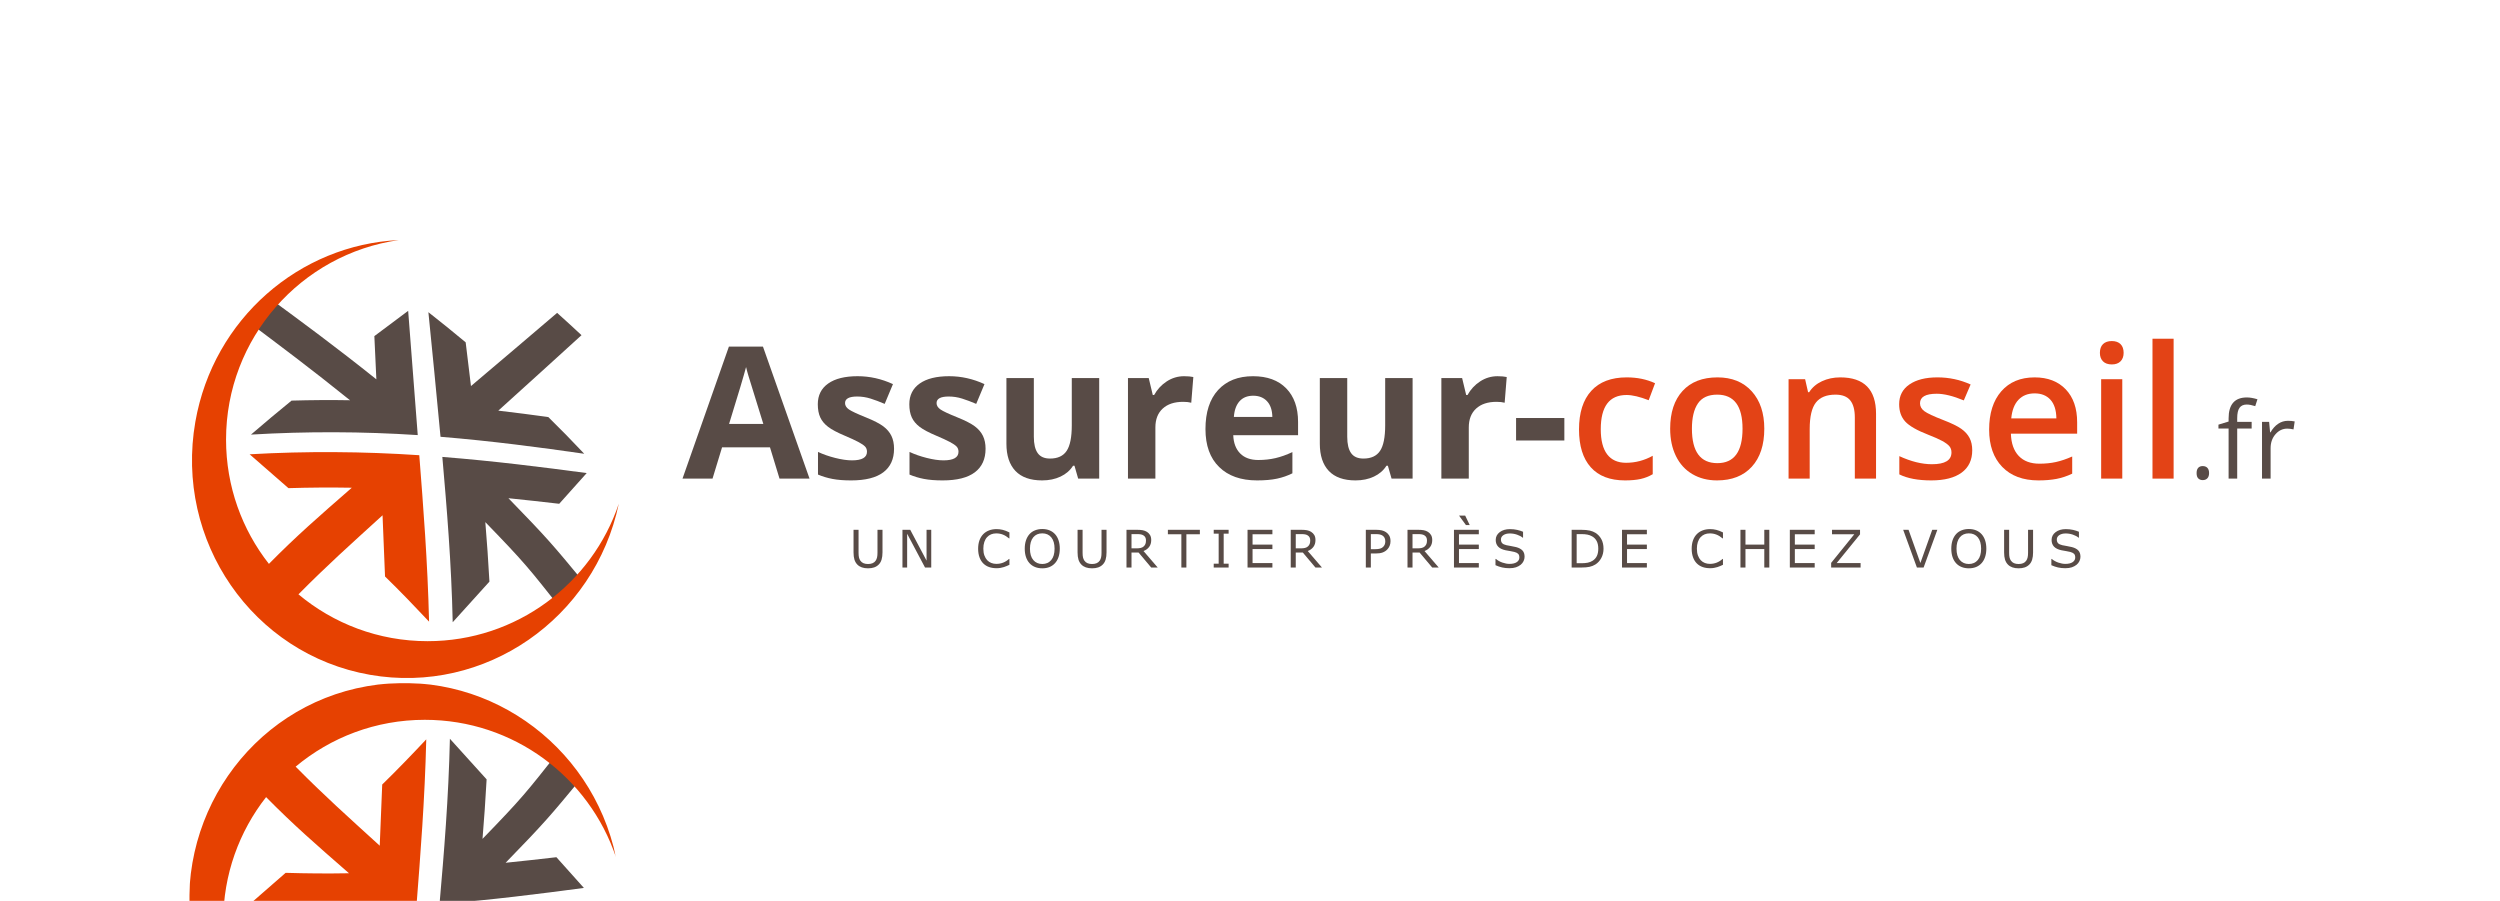 <?xml version="1.0" encoding="UTF-8" standalone="no"?>
<!-- Generator: Adobe Illustrator 15.0.0, SVG Export Plug-In . SVG Version: 6.00 Build 0)  -->

<svg
   xmlns:dc="http://purl.org/dc/elements/1.1/"
   xmlns:cc="http://creativecommons.org/ns#"
   xmlns:rdf="http://www.w3.org/1999/02/22-rdf-syntax-ns#"
   xmlns:svg="http://www.w3.org/2000/svg"
   xmlns="http://www.w3.org/2000/svg"
   xmlns:sodipodi="http://sodipodi.sourceforge.net/DTD/sodipodi-0.dtd"
   xmlns:inkscape="http://www.inkscape.org/namespaces/inkscape"
   version="1.1"
   id="Logos"
   x="0px"
   y="0px"
   width="1332.133px"
   height="480.048px"
   viewBox="0 0 1332.133 480.048"
   enable-background="new 0 0 1332.133 480.048"
   xml:space="preserve"
   inkscape:version="0.91 r13725"
   sodipodi:docname="logo_Assureur_conseil.svg"><sodipodi:namedview
     pagecolor="#ffffff"
     bordercolor="#666666"
     borderopacity="1"
     objecttolerance="10"
     gridtolerance="10"
     guidetolerance="10"
     inkscape:pageopacity="0"
     inkscape:pageshadow="2"
     inkscape:window-width="1855"
     inkscape:window-height="1056"
     id="namedview3650"
     showgrid="false"
     fit-margin-left="1"
     fit-margin-top="1"
     fit-margin-right="1"
     fit-margin-bottom="1"
     inkscape:zoom="1"
     inkscape:cx="564.76543"
     inkscape:cy="248.46055"
     inkscape:window-x="65"
     inkscape:window-y="24"
     inkscape:window-maximized="1"
     inkscape:current-layer="Logos" /><path
     d="M260.795,309.92c-0.59-10.818-1.334-21.395-2.187-31.706c21.424,22.083,23.126,24.548,40.315,46.191  c3.773-4.765,9.572-11.293,11.938-14.413c-16.563-20.005-19.111-23.086-39.942-44.521c9.292,0.952,18.309,1.946,27.063,2.968  c5.009-5.606,9.901-11.045,14.646-16.366c-23.73-3.175-49.334-6.415-76.926-8.603c2.358,27.009,4.837,56.438,5.526,88.085  C247.994,324.15,254.489,316.92,260.795,309.92z"
     id="path3523"
     fill="#584B46" /><path
     d="M199.476,179.098c0.331,7.466,0.693,15.138,1.068,23.029c-20.472-16.397-40.139-30.98-58.58-44.416  c-4.557,3.462-6.843,8.856-11.473,12.459c18.185,13.631,35.437,26.494,56.002,43.1c-10.383-0.189-20.774-0.106-31.134,0.193  c-7.14,5.823-14.379,11.832-21.628,18.111c29.534-1.768,59.54-1.656,88.865,0.267c-1.797-23.856-3.531-45.829-5.104-66.212  C211.621,169.996,205.604,174.466,199.476,179.098z"
     id="path3525"
     fill="#584B46" /><path
     d="M248.137,182.421c0.941,7.556,1.857,15.318,2.821,23.293c16.384-13.876,31.635-26.791,45.909-39.005  c4.351,3.914,8.697,7.864,12.993,11.893c-13.775,12.586-28.509,25.898-44.336,40.207c9.11,1.048,17.999,2.229,26.673,3.44  c6.499,6.405,12.893,12.901,19.113,19.538c-23.715-3.411-49.223-6.801-76.58-9.047c-2.211-23.913-4.434-45.942-6.462-66.392  C234.865,171.545,241.519,176.87,248.137,182.421z"
     id="path3527"
     fill="#584B46" /><path
     d="M227.862,341.652c-26.19,0-50.188-9.378-68.827-24.954c15.329-15.512,27.095-25.98,44.807-42.126  c0.471,10.497,0.893,21.362,1.32,32.6c8.087,7.869,15.877,15.983,23.471,24.072c-0.765-32.068-3.115-61.645-5.219-88.681  c-29.808-1.998-60.368-2.221-90.394-0.492c6.686,5.831,13.591,11.829,20.684,18.043c11.212-0.343,22.487-0.431,33.755-0.225  c-17.896,15.621-29.412,25.62-44.167,40.575c-14.308-18.247-22.84-41.239-22.84-66.225c0-54.102,40.001-98.854,92.04-106.312  c-52.739,2.485-98.76,41.8-108.392,96.784c-11.129,63.531,30.533,123.912,93.055,134.864  c61.195,10.72,119.685-29.889,132.576-91.189C315.461,310.969,275.247,341.652,227.862,341.652z"
     id="path3529"
     fill="#E64101" /><defs
     id="defs3531"><filter
       id="Adobe_OpacityMaskFilter"
       filterUnits="userSpaceOnUse"
       x="100.8"
       y="363.915"
       width="227.429"
       height="233.364"><feFlood
         result="back"
         id="feFlood3534"
         style="flood-color:white;flood-opacity:1" /><feBlend
         in="SourceGraphic"
         in2="back"
         mode="normal"
         id="feBlend3536" /></filter></defs><mask
     maskUnits="userSpaceOnUse"
     x="100.8"
     y="363.915"
     width="227.429"
     height="233.364"
     id="SVGID_1_"><g
       id="g3539"
       filter="url(#Adobe_OpacityMaskFilter)"><linearGradient
         id="SVGID_2_"
         gradientUnits="userSpaceOnUse"
         x1="33.826"
         y1="528.322"
         x2="281.314"
         y2="528.322"
         gradientTransform="matrix(0 1 1 0 -310.503 323.55)"><stop
           offset="0"
           style="stop-color:#0F0F0F"
           id="stop3542" /><stop
           offset="0.275"
           style="stop-color:#040404"
           id="stop3544" /><stop
           offset="0.57"
           style="stop-color:#000000"
           id="stop3546" /></linearGradient><rect
         x="97.825"
         y="357.376"
         width="239.988"
         height="247.488"
         id="rect3548"
         fill="url(#SVGID_2_)" /></g></mask><g
     mask="url(#SVGID_1_)"
     id="g3550"><path
       d="M259.296,415.287c-0.59,10.818-1.334,21.396-2.187,31.707c21.424-22.084,23.126-24.549,40.315-46.191   c3.773,4.766,9.572,11.293,11.938,14.412c-16.563,20.006-19.111,23.087-39.942,44.521c9.292-0.952,18.309-1.947,27.063-2.969   c5.009,5.606,9.901,11.045,14.646,16.366c-23.73,3.175-49.334,6.415-76.926,8.603c2.358-27.009,4.837-56.438,5.526-88.086   C246.495,401.057,252.989,408.287,259.296,415.287z"
       id="path3552"
       fill="#584B46" /><path
       d="M197.977,546.108c0.331-7.467,0.693-15.139,1.068-23.029c-20.472,16.398-40.139,30.98-58.58,44.416   c-4.557-3.463-6.843-8.855-11.473-12.459c18.185-13.631,35.437-26.494,56.002-43.1c-10.383,0.189-20.774,0.105-31.134-0.193   c-7.14-5.822-14.379-11.832-21.628-18.111c29.534,1.768,59.54,1.656,88.865-0.267c-1.797,23.856-3.531,45.829-5.104,66.211   C210.121,555.212,204.104,550.741,197.977,546.108z"
       id="path3554"
       fill="#584B46" /><path
       d="M246.637,542.786c0.941-7.557,1.857-15.318,2.821-23.293c16.384,13.875,31.635,26.791,45.909,39.004   c4.351-3.912,8.697-7.863,12.993-11.893c-13.775-12.586-28.509-25.898-44.336-40.207c9.11-1.046,17.999-2.228,26.673-3.439   c6.499-6.405,12.893-12.901,19.113-19.538c-23.715,3.411-49.223,6.802-76.58,9.047c-2.211,23.913-4.434,45.942-6.462,66.391   C233.365,553.661,240.02,548.337,246.637,542.786z"
       id="path3556"
       fill="#584B46" /><path
       d="M226.363,383.555c-26.19,0-50.188,9.378-68.827,24.954c15.329,15.512,27.095,25.98,44.807,42.126   c0.471-10.497,0.893-21.362,1.32-32.601c8.087-7.869,15.877-15.982,23.471-24.071c-0.765,32.067-3.115,61.645-5.219,88.681   c-29.808,1.998-60.368,2.221-90.394,0.492c6.686-5.832,13.591-11.83,20.684-18.044c11.212,0.343,22.487,0.431,33.755,0.226   c-17.896-15.621-29.412-25.62-44.167-40.576c-14.308,18.247-22.84,41.239-22.84,66.225c0,54.103,40.001,98.853,92.04,106.312   c-52.739-2.484-98.76-41.801-108.392-96.784c-11.129-63.531,30.533-123.912,93.055-134.864   c61.195-10.721,119.685,29.889,132.576,91.189C313.961,414.238,273.747,383.555,226.363,383.555z"
       id="path3558"
       fill="#E64101" /></g><g
     id="g3560"><path
       d="M415.365,255.029l-5.078-16.671h-25.533l-5.078,16.671h-16l24.719-70.324h18.156l24.814,70.324H415.365z    M406.742,225.903c-4.694-15.105-7.338-23.648-7.928-25.629c-0.592-1.979-1.015-3.545-1.27-4.694   c-1.054,4.088-4.072,14.196-9.054,30.323H406.742z"
       id="path3562"
       fill="#584B46" /><path
       d="M476.395,239.125c0,5.493-1.909,9.677-5.725,12.551c-3.816,2.875-9.525,4.312-17.126,4.312   c-3.896,0-7.218-0.263-9.964-0.791c-2.747-0.527-5.317-1.301-7.713-2.323v-12.072c2.714,1.278,5.772,2.347,9.174,3.209   s6.396,1.293,8.982,1.293c5.301,0,7.952-1.533,7.952-4.599c0-1.15-0.353-2.084-1.055-2.803c-0.702-0.718-1.916-1.533-3.641-2.443   s-4.023-1.972-6.898-3.186c-4.119-1.725-7.146-3.321-9.077-4.791c-1.933-1.469-3.338-3.154-4.216-5.054   c-0.879-1.899-1.317-4.239-1.317-7.018c0-4.758,1.845-8.438,5.533-11.042c3.688-2.603,8.917-3.904,15.688-3.904   c6.45,0,12.726,1.406,18.826,4.215l-4.407,10.539c-2.683-1.15-5.189-2.091-7.521-2.826c-2.332-0.734-4.711-1.102-7.138-1.102   c-4.312,0-6.468,1.167-6.468,3.497c0,1.31,0.695,2.443,2.084,3.401c1.39,0.958,4.432,2.379,9.126,4.263   c4.184,1.693,7.249,3.274,9.197,4.743c1.948,1.469,3.385,3.162,4.312,5.078C475.931,234.191,476.395,236.475,476.395,239.125z"
       id="path3564"
       fill="#584B46" /><path
       d="M525.162,239.125c0,5.493-1.909,9.677-5.725,12.551c-3.816,2.875-9.525,4.312-17.126,4.312   c-3.896,0-7.218-0.263-9.964-0.791c-2.747-0.527-5.317-1.301-7.713-2.323v-12.072c2.714,1.278,5.772,2.347,9.174,3.209   s6.396,1.293,8.982,1.293c5.301,0,7.952-1.533,7.952-4.599c0-1.15-0.353-2.084-1.055-2.803c-0.702-0.718-1.916-1.533-3.641-2.443   s-4.023-1.972-6.898-3.186c-4.119-1.725-7.146-3.321-9.077-4.791c-1.933-1.469-3.338-3.154-4.216-5.054   c-0.879-1.899-1.317-4.239-1.317-7.018c0-4.758,1.845-8.438,5.533-11.042c3.688-2.603,8.917-3.904,15.688-3.904   c6.45,0,12.726,1.406,18.826,4.215l-4.407,10.539c-2.683-1.15-5.189-2.091-7.521-2.826c-2.332-0.734-4.711-1.102-7.138-1.102   c-4.312,0-6.468,1.167-6.468,3.497c0,1.31,0.695,2.443,2.084,3.401c1.39,0.958,4.432,2.379,9.126,4.263   c4.184,1.693,7.249,3.274,9.197,4.743c1.948,1.469,3.385,3.162,4.312,5.078C524.698,234.191,525.162,236.475,525.162,239.125z"
       id="path3566"
       fill="#584B46" /><path
       d="M574.503,255.029l-1.965-6.85h-0.767c-1.564,2.491-3.784,4.415-6.658,5.772   c-2.874,1.357-6.148,2.036-9.82,2.036c-6.292,0-11.034-1.684-14.228-5.054c-3.194-3.369-4.791-8.216-4.791-14.539v-34.922h14.611   v31.282c0,3.864,0.687,6.763,2.06,8.694c1.373,1.933,3.561,2.898,6.563,2.898c4.087,0,7.042-1.365,8.862-4.096   c1.82-2.731,2.73-7.258,2.73-13.581v-25.198h14.61v53.557H574.503z"
       id="path3568"
       fill="#584B46" /><path
       d="M630.934,200.466c1.98,0,3.625,0.144,4.935,0.431l-1.102,13.701c-1.183-0.319-2.619-0.479-4.312-0.479   c-4.663,0-8.296,1.197-10.898,3.593c-2.604,2.395-3.904,5.749-3.904,10.06v27.258h-14.61v-53.557h11.065l2.156,9.006h0.718   c1.66-3.001,3.904-5.42,6.731-7.257C624.54,201.385,627.613,200.466,630.934,200.466z"
       id="path3570"
       fill="#584B46" /><path
       d="M669.833,255.987c-8.623,0-15.361-2.379-20.216-7.138c-4.854-4.758-7.281-11.497-7.281-20.216   c0-8.974,2.243-15.912,6.73-20.814c4.486-4.902,10.69-7.353,18.611-7.353c7.568,0,13.461,2.156,17.677,6.467   c4.215,4.312,6.323,10.268,6.323,17.869v7.09h-34.539c0.159,4.152,1.389,7.394,3.688,9.725c2.299,2.332,5.524,3.497,9.677,3.497   c3.226,0,6.275-0.335,9.149-1.006c2.874-0.67,5.876-1.74,9.006-3.209v11.306c-2.555,1.277-5.286,2.228-8.191,2.85   C677.561,255.676,674.016,255.987,669.833,255.987z M667.773,210.861c-3.099,0-5.525,0.982-7.282,2.946   c-1.756,1.964-2.763,4.75-3.018,8.359h20.503c-0.064-3.609-1.006-6.396-2.826-8.359C673.33,211.843,670.87,210.861,667.773,210.861   z"
       id="path3572"
       fill="#584B46" /><path
       d="M741.499,255.029l-1.965-6.85h-0.767c-1.564,2.491-3.784,4.415-6.658,5.772   c-2.874,1.357-6.148,2.036-9.82,2.036c-6.292,0-11.034-1.684-14.228-5.054c-3.194-3.369-4.791-8.216-4.791-14.539v-34.922h14.611   v31.282c0,3.864,0.687,6.763,2.06,8.694c1.373,1.933,3.561,2.898,6.563,2.898c4.087,0,7.042-1.365,8.862-4.096   c1.82-2.731,2.73-7.258,2.73-13.581v-25.198h14.61v53.557H741.499z"
       id="path3574"
       fill="#584B46" /><path
       d="M797.929,200.466c1.98,0,3.625,0.144,4.935,0.431l-1.102,13.701c-1.182-0.319-2.619-0.479-4.312-0.479   c-4.663,0-8.296,1.197-10.898,3.593c-2.604,2.395-3.904,5.749-3.904,10.06v27.258h-14.61v-53.557h11.065l2.156,9.006h0.718   c1.66-3.001,3.904-5.42,6.731-7.257C791.535,201.385,794.608,200.466,797.929,200.466z"
       id="path3576"
       fill="#584B46" /><path
       d="M807.845,234.718v-11.976h25.725v11.976H807.845z"
       id="path3578"
       fill="#584B46" /><path
       d="M865.906,255.987c-8.017,0-14.107-2.339-18.275-7.018c-4.168-4.678-6.251-11.393-6.251-20.144   c0-8.91,2.179-15.761,6.538-20.551c4.359-4.79,10.659-7.186,18.898-7.186c5.589,0,10.618,1.038,15.09,3.114l-3.401,9.054   c-4.759-1.852-8.687-2.779-11.784-2.779c-9.166,0-13.748,6.084-13.748,18.252c0,5.94,1.141,10.403,3.425,13.389   c2.283,2.986,5.629,4.479,10.036,4.479c5.014,0,9.756-1.246,14.228-3.736v9.82c-2.012,1.182-4.16,2.028-6.443,2.539   C871.934,255.731,869.164,255.987,865.906,255.987z"
       id="path3580"
       fill="#E34316" /><path
       d="M940.109,228.442c0,8.655-2.22,15.41-6.658,20.264c-4.439,4.854-10.619,7.281-18.539,7.281   c-4.951,0-9.326-1.118-13.126-3.353c-3.801-2.235-6.724-5.445-8.767-9.629c-2.044-4.184-3.065-9.038-3.065-14.563   c0-8.591,2.203-15.297,6.61-20.12c4.407-4.822,10.618-7.233,18.635-7.233c7.665,0,13.732,2.467,18.204,7.401   C937.874,213.424,940.109,220.076,940.109,228.442z M901.546,228.442c0,12.232,4.519,18.347,13.557,18.347   c8.941,0,13.413-6.115,13.413-18.347c0-12.104-4.503-18.156-13.509-18.156c-4.727,0-8.152,1.565-10.275,4.695   C902.607,218.111,901.546,222.598,901.546,228.442z"
       id="path3582"
       fill="#E34316" /><path
       d="M999.655,255.029h-11.306v-32.575c0-4.087-0.822-7.138-2.467-9.149c-1.646-2.012-4.256-3.018-7.833-3.018   c-4.759,0-8.239,1.406-10.442,4.215c-2.204,2.811-3.306,7.521-3.306,14.132v26.396h-11.258v-52.982h8.814l1.581,6.946h0.574   c1.597-2.522,3.864-4.471,6.803-5.844c2.938-1.373,6.195-2.06,9.772-2.06c12.711,0,19.066,6.467,19.066,19.401V255.029z"
       id="path3584"
       fill="#E34316" /><path
       d="M1050.912,239.939c0,5.174-1.885,9.142-5.652,11.904c-3.769,2.763-9.166,4.144-16.191,4.144   c-7.059,0-12.728-1.069-17.007-3.209v-9.725c6.228,2.874,12.024,4.312,17.39,4.312c6.93,0,10.396-2.091,10.396-6.275   c0-1.342-0.384-2.459-1.15-3.354c-0.766-0.894-2.028-1.82-3.784-2.778c-1.757-0.958-4.199-2.043-7.329-3.258   c-6.101-2.363-10.228-4.726-12.384-7.09c-2.155-2.363-3.233-5.429-3.233-9.198c0-4.534,1.828-8.055,5.485-10.563   c3.656-2.507,8.63-3.761,14.922-3.761c6.228,0,12.12,1.262,17.677,3.785l-3.641,8.479c-5.717-2.363-10.523-3.545-14.419-3.545   c-5.94,0-8.91,1.693-8.91,5.078c0,1.661,0.773,3.066,2.323,4.216c1.549,1.149,4.926,2.73,10.132,4.743   c4.375,1.693,7.553,3.242,9.533,4.646c1.979,1.406,3.449,3.026,4.407,4.862C1050.433,235.189,1050.912,237.385,1050.912,239.939z"
       id="path3586"
       fill="#E34316" /><path
       d="M1086.217,255.987c-8.239,0-14.683-2.403-19.329-7.209c-4.646-4.806-6.97-11.425-6.97-19.856   c0-8.654,2.155-15.457,6.467-20.407c4.312-4.95,10.235-7.425,17.772-7.425c6.994,0,12.519,2.125,16.575,6.372   c4.055,4.248,6.084,10.092,6.084,17.533v6.084h-35.306c0.159,5.142,1.548,9.094,4.167,11.856c2.618,2.763,6.308,4.144,11.066,4.144   c3.129,0,6.043-0.295,8.742-0.886c2.698-0.59,5.597-1.573,8.695-2.946v9.15c-2.747,1.31-5.526,2.236-8.336,2.778   C1093.036,255.716,1089.826,255.987,1086.217,255.987z M1084.158,209.616c-3.577,0-6.443,1.134-8.599,3.401   c-2.156,2.268-3.442,5.573-3.856,9.916h24.048c-0.064-4.375-1.118-7.688-3.162-9.94S1087.734,209.616,1084.158,209.616z"
       id="path3588"
       fill="#E34316" /><path
       d="M1118.936,188.011c0-2.012,0.551-3.561,1.653-4.647c1.102-1.085,2.674-1.629,4.719-1.629   c1.979,0,3.521,0.543,4.622,1.629c1.102,1.086,1.653,2.635,1.653,4.647c0,1.916-0.552,3.425-1.653,4.527   c-1.102,1.102-2.643,1.653-4.622,1.653c-2.045,0-3.617-0.551-4.719-1.653C1119.487,191.436,1118.936,189.927,1118.936,188.011z    M1130.865,255.029h-11.258v-52.982h11.258V255.029z"
       id="path3590"
       fill="#E34316" /><path
       d="M1158.218,255.029h-11.258V180.49h11.258V255.029z"
       id="path3592"
       fill="#E34316" /><path
       d="M1170.461,252.104c0-1.232,0.28-2.167,0.842-2.801c0.561-0.635,1.366-0.952,2.415-0.952   c1.066,0,1.899,0.317,2.498,0.952c0.598,0.635,0.896,1.569,0.896,2.801c0,1.196-0.304,2.116-0.91,2.76   c-0.607,0.644-1.436,0.966-2.484,0.966c-0.938,0-1.716-0.29-2.332-0.869C1170.769,254.381,1170.461,253.429,1170.461,252.104z"
       id="path3594"
       fill="#584B46" /><path
       d="M1199.8,228.34h-7.7v26.689h-4.582V228.34h-5.409v-2.07l5.409-1.656v-1.684   c0-7.433,3.247-11.15,9.743-11.15c1.601,0,3.478,0.322,5.63,0.966l-1.187,3.67c-1.767-0.57-3.275-0.855-4.526-0.855   c-1.729,0-3.009,0.575-3.837,1.725c-0.827,1.15-1.241,2.995-1.241,5.534v1.96h7.7V228.34z"
       id="path3596"
       fill="#584B46" /><path
       d="M1219.12,224.228c1.344,0,2.549,0.11,3.616,0.331l-0.635,4.25c-1.252-0.276-2.355-0.414-3.313-0.414   c-2.447,0-4.54,0.994-6.278,2.981c-1.739,1.987-2.608,4.462-2.608,7.424v16.229h-4.582v-30.25h3.781l0.524,5.603h0.221   c1.122-1.969,2.475-3.487,4.058-4.554C1215.486,224.761,1217.225,224.228,1219.12,224.228z"
       id="path3598"
       fill="#584B46" /></g><g
     id="g3600"><path
       d="M470.24,294.337c0,1.458-0.158,2.73-0.479,3.814c-0.32,1.085-0.845,1.987-1.572,2.708   c-0.694,0.683-1.504,1.184-2.431,1.498c-0.927,0.315-2.008,0.473-3.241,0.473c-1.26,0-2.358-0.167-3.294-0.5   c-0.938-0.333-1.724-0.824-2.363-1.472c-0.729-0.739-1.254-1.629-1.574-2.673c-0.318-1.045-0.479-2.328-0.479-3.849v-12.032h2.674   v12.167c0,1.09,0.073,1.949,0.223,2.58c0.148,0.629,0.398,1.202,0.749,1.714c0.396,0.585,0.935,1.026,1.613,1.323   c0.68,0.297,1.498,0.446,2.451,0.446c0.963,0,1.783-0.146,2.458-0.439s1.215-0.736,1.62-1.33c0.352-0.513,0.602-1.101,0.749-1.763   c0.149-0.661,0.223-1.483,0.223-2.464v-12.234h2.674V294.337z"
       id="path3602"
       fill="#584B46" /><path
       d="M496.215,302.412h-3.309l-9.532-17.986v17.986h-2.499v-20.106h4.146l8.695,16.42v-16.42h2.499V302.412z"
       id="path3604"
       fill="#584B46" /><path
       d="M537.874,300.953c-0.495,0.216-0.942,0.419-1.343,0.608s-0.925,0.387-1.573,0.594   c-0.549,0.171-1.146,0.317-1.789,0.438c-0.645,0.122-1.353,0.183-2.126,0.183c-1.458,0-2.785-0.205-3.978-0.614   c-1.192-0.41-2.23-1.051-3.112-1.924c-0.865-0.855-1.54-1.942-2.025-3.261c-0.486-1.319-0.729-2.852-0.729-4.599   c0-1.656,0.234-3.136,0.701-4.441c0.47-1.305,1.145-2.409,2.027-3.309c0.854-0.873,1.887-1.54,3.098-1.999   c1.212-0.459,2.555-0.688,4.03-0.688c1.081,0,2.159,0.13,3.234,0.392c1.075,0.26,2.271,0.719,3.585,1.376v3.174h-0.201   c-1.109-0.928-2.207-1.603-3.295-2.026c-1.09-0.422-2.256-0.634-3.498-0.634c-1.018,0-1.934,0.164-2.747,0.493   c-0.815,0.329-1.543,0.839-2.181,1.532c-0.623,0.676-1.105,1.528-1.452,2.559c-0.348,1.032-0.521,2.222-0.521,3.571   c0,1.414,0.192,2.629,0.575,3.646c0.381,1.017,0.874,1.845,1.478,2.484c0.63,0.667,1.366,1.159,2.209,1.479   c0.841,0.32,1.729,0.479,2.666,0.479c1.286,0,2.493-0.22,3.619-0.661c1.124-0.441,2.177-1.103,3.158-1.985h0.189V300.953z"
       id="path3606"
       fill="#584B46" /><path
       d="M562.173,284.615c0.819,0.901,1.447,2.003,1.885,3.309c0.437,1.305,0.654,2.786,0.654,4.441   c0,1.656-0.223,3.14-0.668,4.449c-0.446,1.31-1.069,2.402-1.871,3.275c-0.828,0.91-1.807,1.593-2.937,2.052   c-1.13,0.459-2.419,0.689-3.868,0.689c-1.414,0-2.698-0.234-3.855-0.702c-1.157-0.467-2.14-1.147-2.949-2.039   c-0.812-0.891-1.436-1.985-1.872-3.281c-0.436-1.297-0.654-2.777-0.654-4.443c0-1.638,0.216-3.107,0.647-4.408   s1.063-2.415,1.891-3.342c0.793-0.882,1.776-1.557,2.952-2.026c1.174-0.467,2.454-0.702,3.841-0.702   c1.44,0,2.732,0.236,3.883,0.709C560.399,283.068,561.372,283.742,562.173,284.615z M561.93,292.365   c0-2.61-0.585-4.625-1.754-6.042c-1.171-1.418-2.77-2.126-4.795-2.126c-2.043,0-3.648,0.708-4.813,2.126   c-1.166,1.417-1.749,3.432-1.749,6.042c0,2.639,0.594,4.656,1.783,6.057c1.188,1.4,2.781,2.1,4.779,2.1s3.59-0.7,4.773-2.1   C561.339,297.021,561.93,295.004,561.93,292.365z"
       id="path3608"
       fill="#584B46" /><path
       d="M589.619,294.337c0,1.458-0.159,2.73-0.479,3.814c-0.319,1.085-0.844,1.987-1.572,2.708   c-0.694,0.683-1.504,1.184-2.431,1.498c-0.927,0.315-2.008,0.473-3.241,0.473c-1.26,0-2.357-0.167-3.294-0.5   s-1.723-0.824-2.363-1.472c-0.729-0.739-1.254-1.629-1.574-2.673c-0.317-1.045-0.479-2.328-0.479-3.849v-12.032h2.674v12.167   c0,1.09,0.073,1.949,0.224,2.58c0.148,0.629,0.397,1.202,0.748,1.714c0.397,0.585,0.935,1.026,1.614,1.323   c0.679,0.297,1.498,0.446,2.45,0.446c0.964,0,1.783-0.146,2.458-0.439s1.215-0.736,1.621-1.33c0.352-0.513,0.601-1.101,0.748-1.763   c0.149-0.661,0.224-1.483,0.224-2.464v-12.234h2.673V294.337z"
       id="path3610"
       fill="#584B46" /><path
       d="M616.89,302.412h-3.469l-6.726-7.994h-3.768v7.994h-2.674v-20.106h5.632c1.215,0,2.228,0.08,3.037,0.236   c0.81,0.158,1.54,0.439,2.188,0.844c0.729,0.459,1.298,1.038,1.709,1.735c0.409,0.698,0.613,1.583,0.613,2.653   c0,1.45-0.365,2.662-1.095,3.639c-0.729,0.977-1.731,1.713-3.012,2.208L616.89,302.412z M610.64,287.963   c0-0.576-0.103-1.087-0.305-1.532c-0.203-0.445-0.539-0.822-1.008-1.127c-0.386-0.261-0.845-0.444-1.376-0.548   c-0.531-0.103-1.156-0.154-1.877-0.154h-3.146v7.589h2.701c0.847,0,1.585-0.075,2.214-0.223c0.632-0.149,1.167-0.426,1.607-0.831   c0.405-0.379,0.704-0.813,0.898-1.303C610.542,289.344,610.64,288.72,610.64,287.963z"
       id="path3612"
       fill="#584B46" /><path
       d="M639.353,284.683h-7.183v17.729h-2.674v-17.729h-7.185v-2.377h17.041V284.683z"
       id="path3614"
       fill="#584B46" /><path
       d="M654.674,302.412h-7.94v-2.052h2.635v-16.001h-2.635v-2.053h7.94v2.053h-2.633v16.001h2.633V302.412z"
       id="path3616"
       fill="#584B46" /><path
       d="M678.002,302.412h-13.246v-20.106h13.246v2.377h-10.573v5.509h10.573v2.376h-10.573v7.467h10.573V302.412z"
       id="path3618"
       fill="#584B46" /><path
       d="M704.41,302.412h-3.47l-6.725-7.994h-3.769v7.994h-2.673v-20.106h5.63c1.216,0,2.228,0.08,3.039,0.236   c0.81,0.158,1.539,0.439,2.188,0.844c0.729,0.459,1.299,1.038,1.708,1.735c0.409,0.698,0.613,1.583,0.613,2.653   c0,1.45-0.363,2.662-1.094,3.639c-0.729,0.977-1.731,1.713-3.011,2.208L704.41,302.412z M698.158,287.963   c0-0.576-0.102-1.087-0.305-1.532c-0.202-0.445-0.538-0.822-1.006-1.127c-0.386-0.261-0.847-0.444-1.376-0.548   c-0.531-0.103-1.158-0.154-1.879-0.154h-3.146v7.589h2.702c0.846,0,1.584-0.075,2.213-0.223c0.631-0.149,1.166-0.426,1.608-0.831   c0.404-0.379,0.702-0.813,0.897-1.303C698.061,289.344,698.158,288.72,698.158,287.963z"
       id="path3620"
       fill="#584B46" /><path
       d="M740.936,288.382c0,0.891-0.154,1.717-0.466,2.478c-0.31,0.761-0.744,1.42-1.303,1.979   c-0.691,0.693-1.512,1.213-2.456,1.559c-0.946,0.347-2.139,0.521-3.58,0.521h-2.673v7.494h-2.674v-20.106h5.456   c1.206,0,2.227,0.102,3.064,0.304c0.838,0.203,1.58,0.521,2.229,0.952c0.765,0.514,1.356,1.152,1.774,1.918   C740.728,286.245,740.936,287.212,740.936,288.382z M738.155,288.45c0-0.693-0.12-1.296-0.363-1.81   c-0.243-0.513-0.612-0.932-1.106-1.256c-0.435-0.278-0.928-0.479-1.479-0.6c-0.555-0.122-1.255-0.183-2.101-0.183h-2.646v8.034   h2.255c1.08,0,1.958-0.097,2.633-0.291c0.676-0.193,1.225-0.502,1.647-0.925c0.424-0.432,0.724-0.886,0.897-1.363   C738.068,289.58,738.155,289.043,738.155,288.45z"
       id="path3622"
       fill="#584B46" /><path
       d="M766.628,302.412h-3.47l-6.726-7.994h-3.768v7.994h-2.673v-20.106h5.63c1.216,0,2.228,0.08,3.039,0.236   c0.81,0.158,1.539,0.439,2.188,0.844c0.728,0.459,1.298,1.038,1.707,1.735c0.409,0.698,0.613,1.583,0.613,2.653   c0,1.45-0.363,2.662-1.094,3.639c-0.729,0.977-1.731,1.713-3.011,2.208L766.628,302.412z M760.376,287.963   c0-0.576-0.102-1.087-0.305-1.532c-0.202-0.445-0.538-0.822-1.006-1.127c-0.386-0.261-0.847-0.444-1.377-0.548   c-0.53-0.103-1.157-0.154-1.878-0.154h-3.146v7.589h2.702c0.846,0,1.584-0.075,2.213-0.223c0.631-0.149,1.166-0.426,1.608-0.831   c0.404-0.379,0.702-0.813,0.897-1.303C760.28,289.344,760.376,288.72,760.376,287.963z"
       id="path3624"
       fill="#584B46" /><path
       d="M787.998,302.412H774.75v-20.106h13.247v2.377h-10.573v5.509h10.573v2.376h-10.573v7.467h10.573V302.412z    M783.15,279.793h-2.012l-3.686-5.049h3.281L783.15,279.793z"
       id="path3626"
       fill="#584B46" /><path
       d="M812.378,296.673c0,0.783-0.182,1.557-0.547,2.322c-0.365,0.766-0.875,1.413-1.533,1.945   c-0.721,0.576-1.559,1.025-2.518,1.35c-0.959,0.325-2.113,0.486-3.463,0.486c-1.449,0-2.753-0.136-3.91-0.405   c-1.156-0.27-2.334-0.67-3.53-1.202v-3.348h0.189c1.017,0.846,2.191,1.499,3.523,1.958c1.332,0.459,2.584,0.689,3.754,0.689   c1.656,0,2.947-0.311,3.868-0.931c0.923-0.621,1.384-1.45,1.384-2.484c0-0.892-0.218-1.549-0.654-1.972   c-0.436-0.423-1.1-0.752-1.992-0.985c-0.675-0.18-1.406-0.329-2.195-0.446c-0.786-0.116-1.62-0.266-2.503-0.445   c-1.782-0.378-3.104-1.025-3.964-1.938c-0.858-0.914-1.289-2.104-1.289-3.572c0-1.683,0.711-3.063,2.134-4.139   c1.422-1.076,3.228-1.613,5.414-1.613c1.413,0,2.71,0.135,3.89,0.405c1.179,0.27,2.224,0.603,3.133,0.999v3.159h-0.189   c-0.766-0.648-1.771-1.186-3.019-1.613c-1.246-0.427-2.521-0.642-3.827-0.642c-1.432,0-2.582,0.297-3.451,0.892   c-0.868,0.594-1.303,1.359-1.303,2.295c0,0.837,0.216,1.495,0.649,1.971c0.432,0.478,1.191,0.842,2.281,1.094   c0.575,0.126,1.396,0.279,2.458,0.459c1.061,0.181,1.962,0.365,2.7,0.554c1.494,0.396,2.62,0.995,3.376,1.796   C812,294.112,812.378,295.233,812.378,296.673z"
       id="path3628"
       fill="#584B46" /><path
       d="M854.443,292.378c0,1.828-0.399,3.485-1.194,4.97c-0.797,1.485-1.857,2.637-3.181,3.457   c-0.918,0.567-1.942,0.977-3.072,1.229s-2.616,0.378-4.463,0.378h-5.077v-20.106h5.024c1.962,0,3.521,0.142,4.678,0.425   c1.156,0.283,2.137,0.674,2.937,1.168c1.37,0.855,2.435,1.993,3.201,3.416C854.061,288.738,854.443,290.426,854.443,292.378z    M851.647,292.339c0-1.575-0.274-2.904-0.822-3.983c-0.55-1.08-1.369-1.931-2.458-2.552c-0.792-0.451-1.634-0.763-2.524-0.938   c-0.893-0.176-1.958-0.263-3.201-0.263h-2.512v15.515h2.512c1.287,0,2.412-0.095,3.369-0.284c0.959-0.19,1.838-0.541,2.64-1.054   c0.999-0.639,1.749-1.48,2.249-2.525C851.398,295.21,851.647,293.904,851.647,292.339z"
       id="path3630"
       fill="#584B46" /><path
       d="M877.541,302.412h-13.246v-20.106h13.246v2.377h-10.572v5.509h10.572v2.376h-10.572v7.467h10.572V302.412z"
       id="path3632"
       fill="#584B46" /><path
       d="M918.094,300.953c-0.496,0.216-0.943,0.419-1.344,0.608s-0.925,0.387-1.574,0.594   c-0.549,0.171-1.146,0.317-1.789,0.438s-1.352,0.183-2.126,0.183c-1.458,0-2.785-0.205-3.978-0.614   c-1.191-0.41-2.229-1.051-3.111-1.924c-0.865-0.855-1.541-1.942-2.025-3.261c-0.487-1.319-0.73-2.852-0.73-4.599   c0-1.656,0.234-3.136,0.702-4.441c0.47-1.305,1.145-2.409,2.026-3.309c0.854-0.873,1.888-1.54,3.1-1.999   c1.21-0.459,2.554-0.688,4.03-0.688c1.079,0,2.158,0.13,3.233,0.392c1.075,0.26,2.271,0.719,3.586,1.376v3.174h-0.203   c-1.108-0.928-2.206-1.603-3.295-2.026c-1.09-0.422-2.254-0.634-3.498-0.634c-1.017,0-1.933,0.164-2.747,0.493   c-0.815,0.329-1.541,0.839-2.181,1.532c-0.622,0.676-1.105,1.528-1.452,2.559c-0.347,1.032-0.52,2.222-0.52,3.571   c0,1.414,0.191,2.629,0.574,3.646c0.382,1.017,0.875,1.845,1.478,2.484c0.631,0.667,1.368,1.159,2.209,1.479   c0.841,0.32,1.729,0.479,2.667,0.479c1.286,0,2.493-0.22,3.618-0.661c1.124-0.441,2.179-1.103,3.159-1.985h0.19V300.953z"
       id="path3634"
       fill="#584B46" /><path
       d="M942.785,302.412h-2.674v-9.843h-10.033v9.843h-2.673v-20.106h2.673v7.886h10.033v-7.886h2.674V302.412z"
       id="path3636"
       fill="#584B46" /><path
       d="M966.964,302.412h-13.247v-20.106h13.247v2.377H956.39v5.509h10.574v2.376H956.39v7.467h10.574V302.412z"
       id="path3638"
       fill="#584B46" /><path
       d="M991.426,302.412h-15.689v-2.484l12.328-15.245h-11.87v-2.377h14.935v2.417l-12.449,15.313h12.746V302.412z   "
       id="path3640"
       fill="#584B46" /><path
       d="M1032.316,282.306l-7.319,20.106h-3.563l-7.318-20.106h2.862l6.306,17.689l6.306-17.689H1032.316z"
       id="path3642"
       fill="#584B46" /><path
       d="M1055.887,284.615c0.818,0.901,1.445,2.003,1.884,3.309c0.437,1.305,0.655,2.786,0.655,4.441   c0,1.656-0.224,3.14-0.67,4.449c-0.445,1.31-1.068,2.402-1.869,3.275c-0.828,0.91-1.807,1.593-2.937,2.052   c-1.131,0.459-2.419,0.689-3.868,0.689c-1.416,0-2.699-0.234-3.855-0.702c-1.157-0.467-2.14-1.147-2.951-2.039   c-0.81-0.891-1.434-1.985-1.87-3.281c-0.438-1.297-0.654-2.777-0.654-4.443c0-1.638,0.216-3.107,0.647-4.408   s1.063-2.415,1.89-3.342c0.793-0.882,1.775-1.557,2.952-2.026c1.174-0.467,2.455-0.702,3.842-0.702   c1.438,0,2.732,0.236,3.882,0.709C1054.112,283.068,1055.085,283.742,1055.887,284.615z M1055.644,292.365   c0-2.61-0.585-4.625-1.755-6.042c-1.172-1.418-2.769-2.126-4.795-2.126c-2.042,0-3.648,0.708-4.813,2.126   c-1.167,1.417-1.749,3.432-1.749,6.042c0,2.639,0.594,4.656,1.781,6.057c1.189,1.4,2.782,2.1,4.78,2.1c1.999,0,3.591-0.7,4.774-2.1   C1055.052,297.021,1055.644,295.004,1055.644,292.365z"
       id="path3644"
       fill="#584B46" /><path
       d="M1083.332,294.337c0,1.458-0.158,2.73-0.479,3.814c-0.32,1.085-0.845,1.987-1.572,2.708   c-0.694,0.683-1.505,1.184-2.431,1.498c-0.928,0.315-2.008,0.473-3.242,0.473c-1.259,0-2.358-0.167-3.293-0.5   c-0.938-0.333-1.725-0.824-2.364-1.472c-0.729-0.739-1.253-1.629-1.573-2.673c-0.318-1.045-0.479-2.328-0.479-3.849v-12.032h2.674   v12.167c0,1.09,0.074,1.949,0.223,2.58c0.149,0.629,0.399,1.202,0.75,1.714c0.396,0.585,0.934,1.026,1.614,1.323   c0.679,0.297,1.496,0.446,2.449,0.446c0.965,0,1.783-0.146,2.459-0.439c0.675-0.292,1.215-0.736,1.62-1.33   c0.351-0.513,0.601-1.101,0.748-1.763c0.149-0.661,0.223-1.483,0.223-2.464v-12.234h2.674V294.337z"
       id="path3646"
       fill="#584B46" /><path
       d="M1108.579,296.673c0,0.783-0.182,1.557-0.547,2.322c-0.365,0.766-0.875,1.413-1.533,1.945   c-0.721,0.576-1.559,1.025-2.518,1.35c-0.959,0.325-2.113,0.486-3.463,0.486c-1.449,0-2.753-0.136-3.91-0.405   c-1.156-0.27-2.334-0.67-3.53-1.202v-3.348h0.188c1.018,0.846,2.191,1.499,3.523,1.958c1.333,0.459,2.585,0.689,3.755,0.689   c1.656,0,2.945-0.311,3.868-0.931c0.923-0.621,1.384-1.45,1.384-2.484c0-0.892-0.218-1.549-0.654-1.972   c-0.437-0.423-1.101-0.752-1.992-0.985c-0.675-0.18-1.406-0.329-2.195-0.446c-0.786-0.116-1.62-0.266-2.504-0.445   c-1.781-0.378-3.103-1.025-3.963-1.938c-0.858-0.914-1.289-2.104-1.289-3.572c0-1.683,0.711-3.063,2.134-4.139   c1.422-1.076,3.228-1.613,5.414-1.613c1.413,0,2.71,0.135,3.888,0.405c1.181,0.27,2.226,0.603,3.135,0.999v3.159h-0.19   c-0.765-0.648-1.771-1.186-3.018-1.613c-1.246-0.427-2.523-0.642-3.827-0.642c-1.432,0-2.582,0.297-3.451,0.892   c-0.868,0.594-1.303,1.359-1.303,2.295c0,0.837,0.216,1.495,0.648,1.971c0.433,0.478,1.192,0.842,2.281,1.094   c0.576,0.126,1.396,0.279,2.459,0.459c1.061,0.181,1.962,0.365,2.699,0.554c1.495,0.396,2.62,0.995,3.375,1.796   C1108.201,294.112,1108.579,295.233,1108.579,296.673z"
       id="path3648"
       fill="#584B46" /></g></svg>